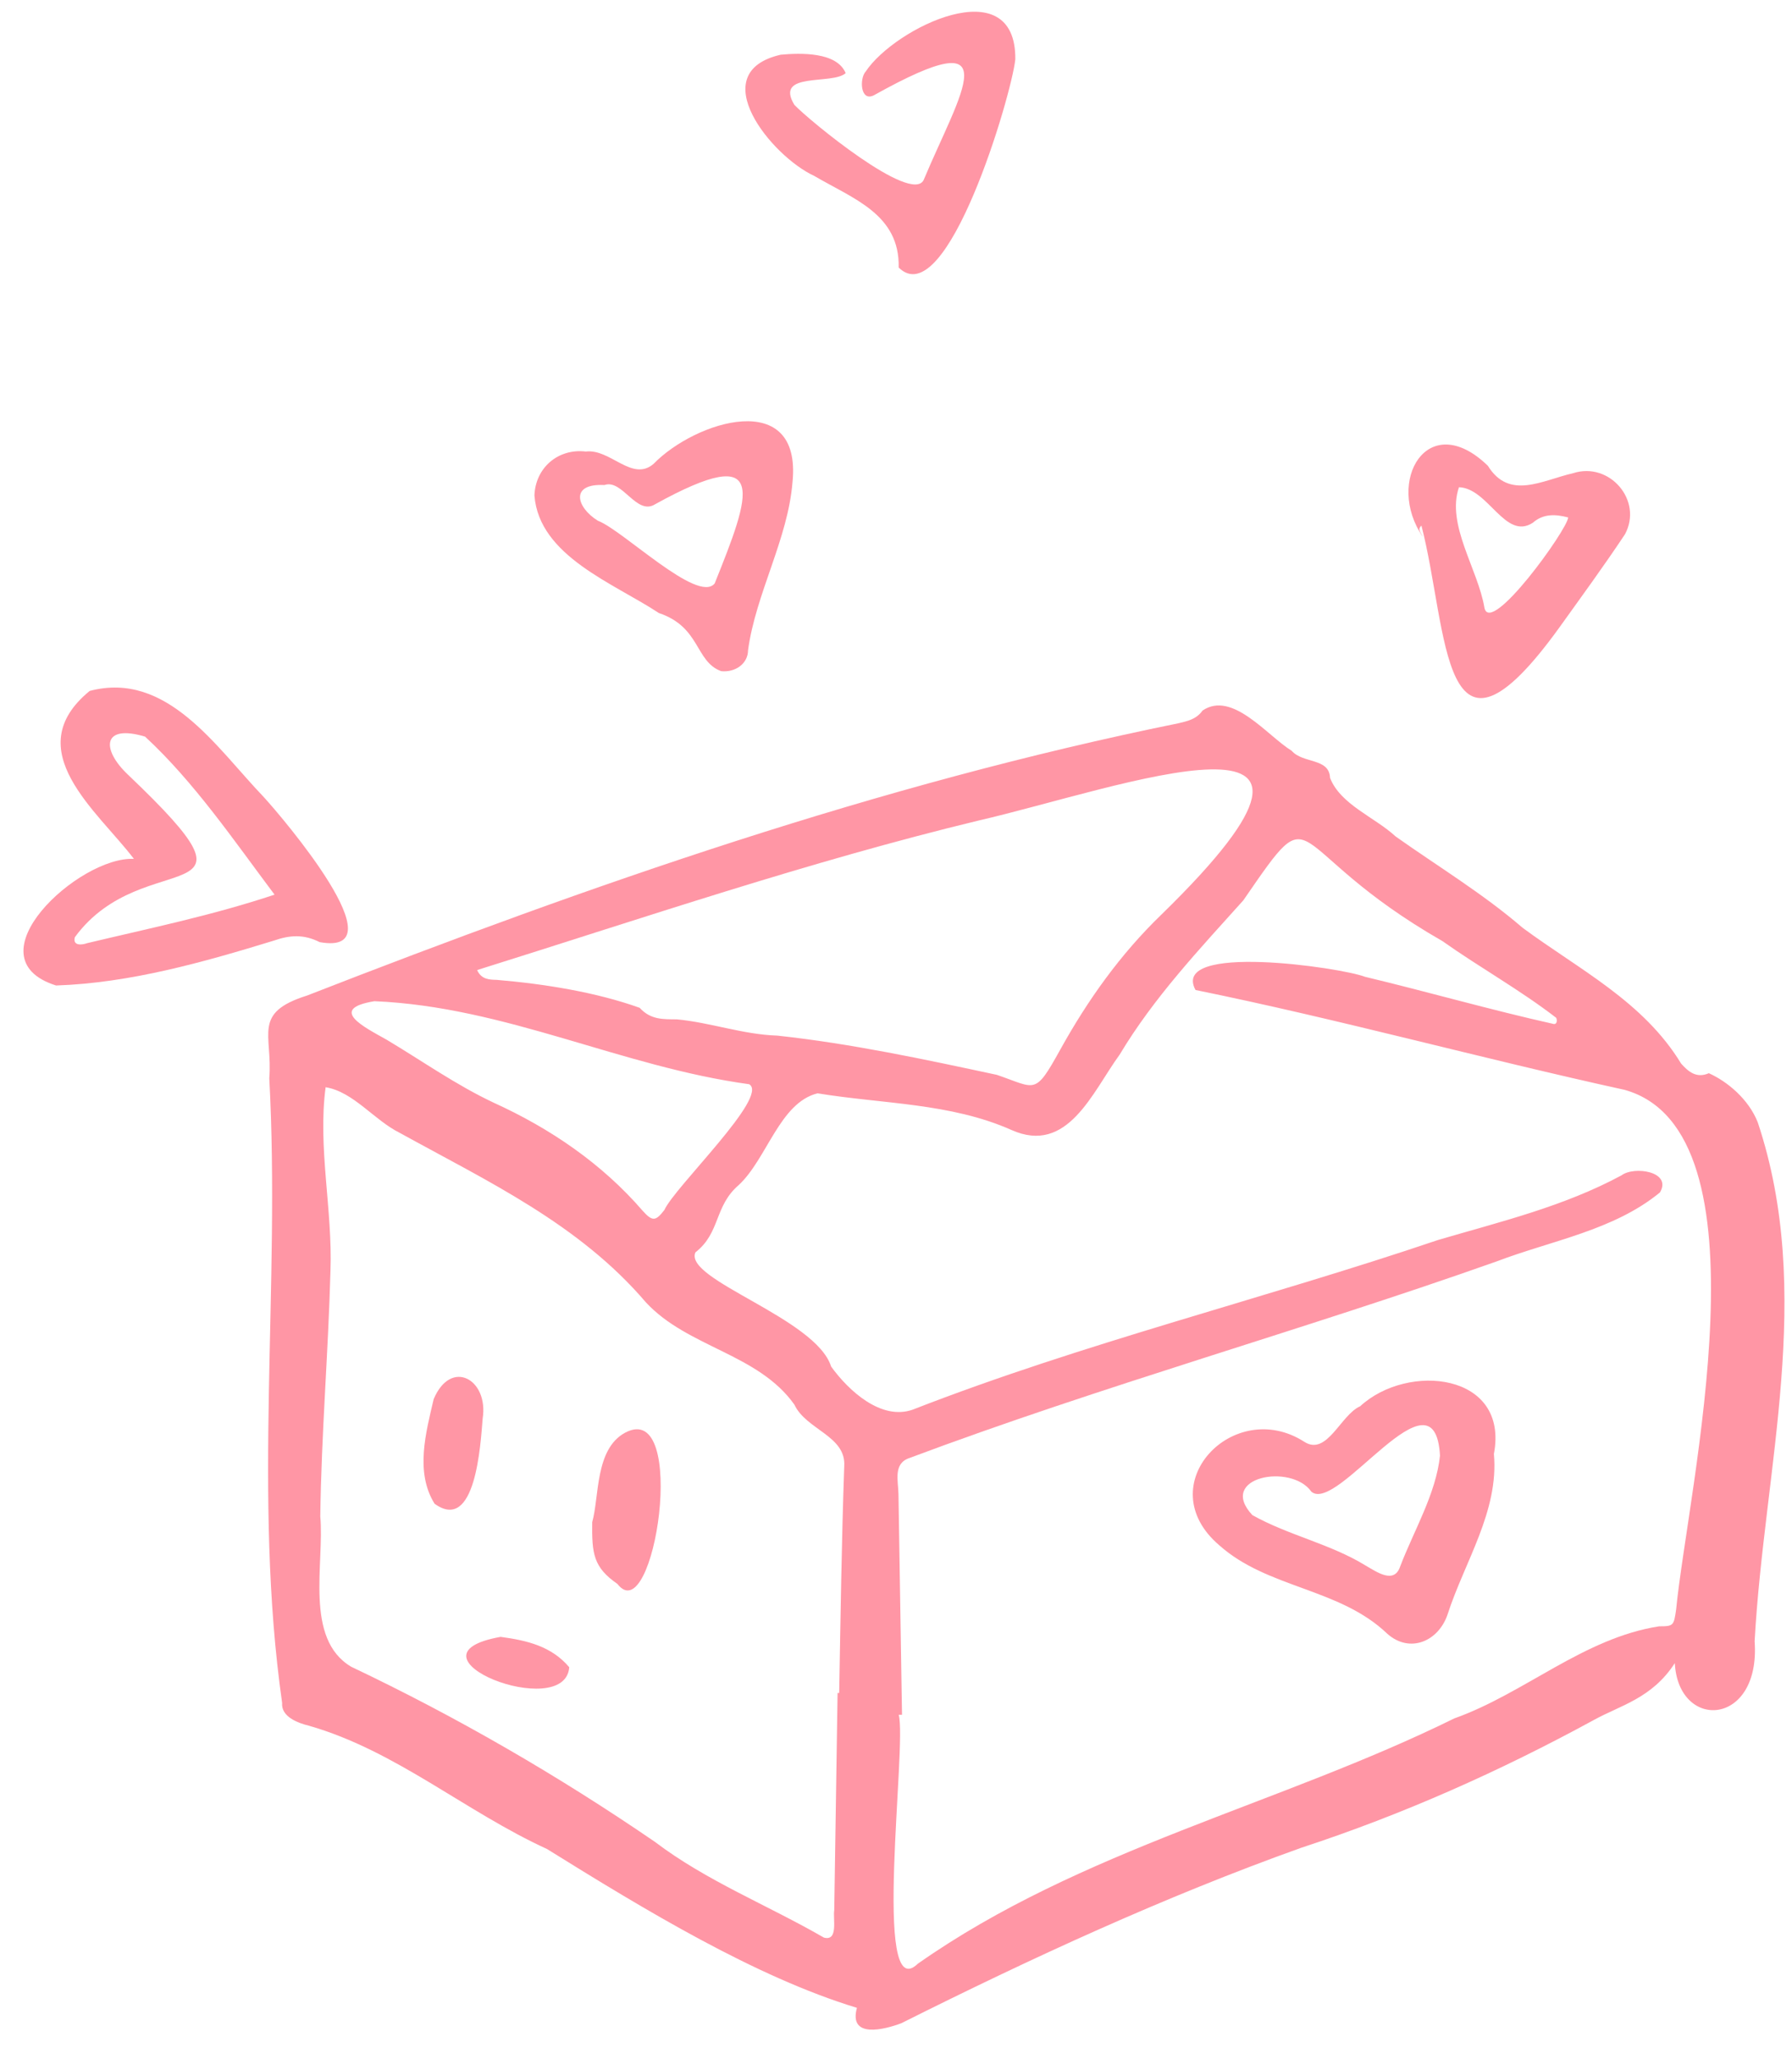 <svg viewBox="182 143 611 702" xmlns="http://www.w3.org/2000/svg" overflow="visible" xmlns:xlink="http://www.w3.org/1999/xlink" width="611px" height="702px"><g id="Master/Composition/Sticker" stroke="none" stroke-width="1" fill="none" fill-rule="evenodd"><g id="Stickers" fill="#ff96a5" transform="scale(1 1)"><g id="Stickers/Box" stroke="none" stroke-width="1" fill="none" fill-rule="evenodd"><g id="Ink" transform="translate(190, 147)" fill="#ff96a5"><path d="M119.663,337.312 C103.544,339.943 116.366,346.233 123.823,350.438 C135.949,357.678 147.504,365.875 160.348,371.92 C179.593,380.675 197.207,392.656 211.093,408.724 C214.488,412.527 215.579,412.305 218.545,408.461 C222.009,400.68 254.478,369.678 247.428,365.613 C203.736,359.652 164.417,339.195 119.663,337.312 M154.675,326.7 C156.176,330.002 159,329.961 161.374,330.041 C177.491,331.397 195.208,334.224 210.101,339.563 C213.867,343.705 218.133,343.454 222.779,343.502 C234.306,344.577 245.278,348.664 257.011,349.041 C282.085,351.738 307.175,357.12 331.893,362.42 C345.35,367.015 344.763,369.584 353.496,353.837 C362.876,336.923 373.977,321.312 387.968,307.81 C468.385,229.393 372.91,264.889 325.592,275.738 C267.746,289.724 211.351,308.947 154.675,326.7 M277.58,573.134 C277.763,573.136 277.946,573.139 278.13,573.143 C278.59,547.383 278.947,521.617 279.851,495.868 C280.559,485.474 266.877,483.462 262.854,474.842 C250.479,457.411 226.577,455.416 212.255,440.01 C189.424,413.236 158.338,398.776 128.329,382.212 C119.54,377.854 112.502,368.175 103.023,366.639 C100.294,387.236 105.436,408.37 104.676,429.26 C103.925,457.151 101.567,485.017 101.204,512.936 C102.657,529.015 95.672,554.63 111.737,564.198 C147.666,581.237 182.472,601.405 215.288,623.885 C232.947,637.298 253.785,645.466 272.908,656.528 C277.929,657.874 275.947,650.052 276.446,647.154 C276.833,622.48 277.204,597.807 277.58,573.134 M299.548,580.567 C299.173,580.569 298.799,580.571 298.425,580.572 C301.317,590.721 289.207,680.625 304.929,665.446 C360.426,626.447 428.277,611.202 487.866,581.804 C511.785,573.313 531.924,554.409 557.703,550.414 C562.676,550.432 562.704,550.106 563.494,544.676 C567.445,503.851 596.532,381.707 545.921,367.529 C497.027,356.808 448.662,343.495 399.623,333.493 C390.822,317.3 449.264,325.822 457.352,328.976 C478.866,334.128 500.174,340.262 521.749,345.079 C522.987,345.241 522.958,343.579 522.576,342.957 C510.296,333.474 496.516,325.815 483.817,316.829 C428.003,284.834 442.188,264.784 415.937,302.913 C400.896,319.661 385.381,336.094 373.744,355.545 C364.478,368.238 356.059,389.837 336.838,381.2 C316.053,371.976 292.902,372.353 270.757,368.716 C257.859,371.885 253.52,391.002 243.914,399.952 C235.454,407.188 237.721,416.221 229.102,422.943 C225.042,432.279 270.223,445.356 275.38,461.858 C281.271,470.024 292.394,480.337 303.179,476.558 C361.489,453.825 422.952,438.81 482.35,418.704 C503.593,412.466 525.194,407.295 544.891,396.666 C549.176,393.432 562.181,395.353 557.985,402.495 C542.199,415.471 521.003,418.882 502.267,426.029 C435.921,449.521 367.836,468.399 302.026,493.063 C296.46,494.945 298.274,500.856 298.343,505.401 C298.756,530.457 299.149,555.513 299.548,580.567 M563.041,562.962 C555.275,574.982 544.451,577.356 535.388,582.375 C503.512,599.76 470.216,614.6 435.686,625.903 C388.999,642.596 343.592,663.543 299.327,685.716 C293.575,687.891 281.266,691.087 284.178,680.475 C249.509,669.943 211.613,646.919 178.474,626.312 C150.747,613.634 126.942,592.803 97.408,584.322 C93.509,583.39 87.797,581.212 88.192,576.529 C78.174,506.034 87.641,434.658 83.816,363.57 C85.016,348.584 77.882,341.305 96.721,335.373 C193.467,297.658 291.657,263.334 393.587,242.606 C396.771,241.864 399.888,241.249 402.022,238.226 C412.172,231.349 424.055,246.806 432.412,251.944 C436.285,256.389 445.231,254.294 445.493,261.188 C449.073,270.325 460.762,274.577 467.826,281.134 C482.339,291.416 497.585,300.606 511.158,312.291 C530.392,326.526 552.301,337.37 565.191,358.574 C567.677,361.356 570.437,363.7 574.645,361.861 C580.99,364.692 588.23,370.753 591.32,378.592 C610.773,436.962 593.521,496.445 590.256,555.504 C592.382,584.592 564.277,586.199 563.041,562.962" id="Fill-1"/><path d="M85.614,300.992 C71.69,282.433 58.225,262.62 41.464,247.12 C26.866,242.737 26.415,251.412 35.727,260.184 C86.815,308.774 41.233,283.167 17.522,315.493 C16.719,318.407 19.732,318.245 21.739,317.518 C43.537,312.323 64.038,308.152 85.614,300.992 M37.653,288.794 C25.353,272.559 -1.985,251.675 22.575,231.539 C48.965,224.564 65.767,250.871 81.852,267.633 C88.327,274.675 128.76,322.148 100.998,317.175 C95.506,314.402 90.733,314.788 85.424,316.643 C61.346,324.021 36.331,331.114 11.111,331.957 C-18.739,322.531 18.959,287.867 37.653,288.794" id="Fill-4"/><path d="M198.073,161.354 C186.228,160.715 188.502,168.979 195.858,173.523 C204.35,176.708 229.909,201.904 235.669,194.917 C247.879,164.539 254.798,146.117 215.374,167.898 C209.019,171.912 204.193,159.169 198.073,161.354 M262.206,160.397 C260.664,179.753 249.671,198.4 247.057,217.649 C247.036,222.266 242.685,225.311 237.891,224.8 C228.946,221.524 230.926,209.781 216.642,204.987 C201.367,194.861 175.828,185.623 174.223,164.934 C174.541,155.461 182.312,148.794 191.734,149.933 C200.085,148.879 207.536,160.441 214.863,154.113 C229.111,139.461 265.49,128.098 262.206,160.397" id="Fill-7"/><path d="M338.183,16.202 C336.919,28.468 314.741,103.319 298.415,87.209 C298.814,69.05 282.965,63.806 269.597,55.956 C255.165,49.338 231.653,20.726 258.209,14.647 C264.968,14.039 277.332,13.661 280.341,20.934 C275.764,25.058 255.941,20.314 262.839,31.737 C267.912,37.087 302.62,65.618 306.906,57.413 C319.512,27.321 336.792,2.359 290.069,28.423 C285.345,30.954 284.948,22.754 287.194,20.349 C297.15,5.423 338.444,-14.68 338.183,16.202" id="Fill-9"/><path d="M489.447,162.103 C485.054,174.874 495.927,189.989 498.129,203.177 C500.135,213.066 526.548,176.365 526.678,172.401 C522.441,171.287 518.242,171.031 514.637,174.206 C505.204,180.351 499.476,162.407 489.447,162.103 M477.152,179.06 C464.127,160.208 478.781,134.909 499.31,154.794 C506.613,166.601 517.807,159.732 528.414,157.298 C540.777,153.344 552.239,166.577 546.065,178.108 C538.965,188.812 531.225,199.38 523.691,209.9 C483.151,266.091 485.948,211.094 476.656,175.183 C475.137,176.5 476.54,177.695 477.152,179.06" id="Fill-11"/><path d="M482.979,492.227 C481.218,460.533 448.092,512.192 439.127,504.518 C432.235,494.687 406.884,499.509 419.005,512.501 C431.333,519.419 445.552,522.275 457.596,529.683 C461.346,531.822 467.327,536.149 469.384,530.063 C474.039,517.814 481.611,505.267 482.979,492.227 M501.356,491.66 C503.125,511.138 491.327,528.459 485.542,546.43 C482.427,555.532 472.676,559.8 464.963,552.907 C448.681,537.33 424.257,537.541 407.73,522.794 C383.669,502.264 412.631,471.972 436.766,487.544 C444.472,492.425 449.107,478.309 455.746,475.409 C472.017,460.393 506.618,464.034 501.356,491.66" id="Fill-13"/><path d="M193.917,514.905 C196.375,506.338 194.799,489.929 205.186,484.385 C226.95,472.862 215.083,552.333 202.514,535.964 C194.329,530.298 193.782,525.683 193.917,514.905" id="Fill-15"/><path d="M156.568,479.582 C155.839,488.474 154.16,518.716 140.174,508.628 C133.496,497.897 137.179,484.478 139.865,472.964 C145.793,458.945 158.668,466.233 156.568,479.582" id="Fill-17"/><path d="M162.683,554.012 C171.809,555.234 180.074,557.246 186.091,564.363 C184.647,583.207 126.82,560.418 162.683,554.012" id="Fill-19"/></g></g></g></g></svg>